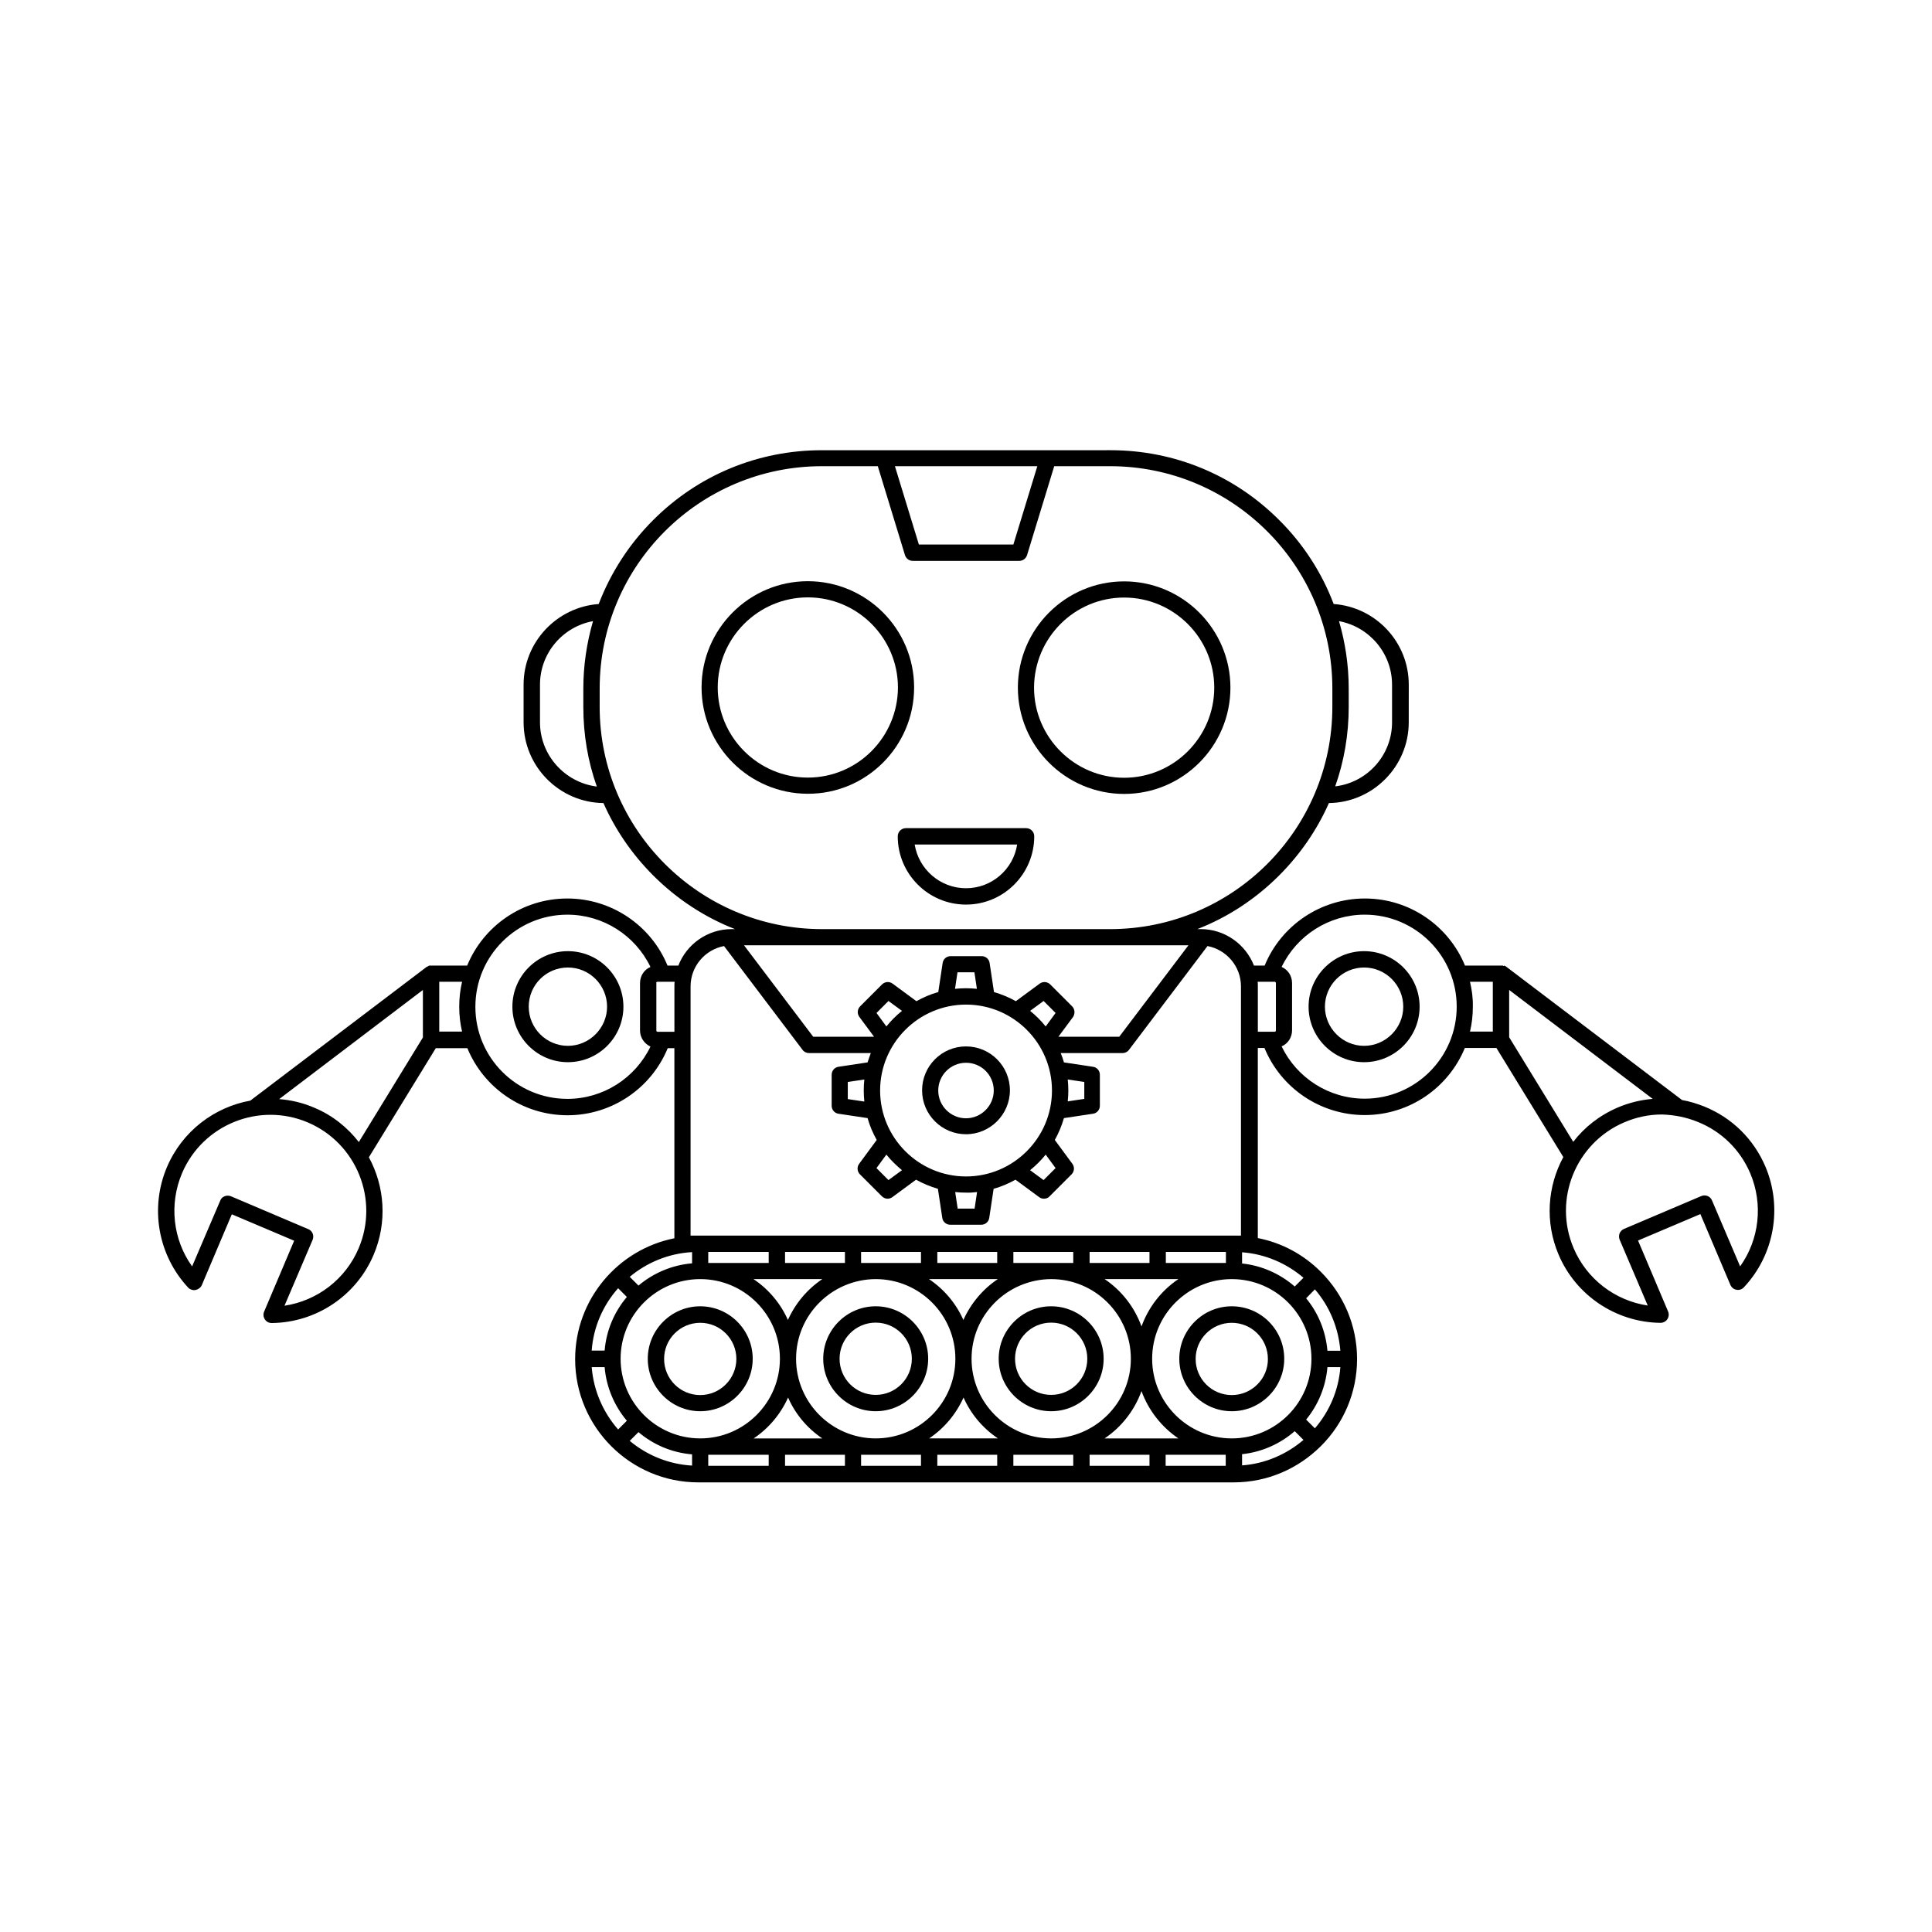 <?xml version="1.0" encoding="UTF-8"?>
<!-- Uploaded to: SVG Repo, www.svgrepo.com, Generator: SVG Repo Mixer Tools -->
<svg fill="#000000" width="800px" height="800px" version="1.1" viewBox="144 144 512 512" xmlns="http://www.w3.org/2000/svg">
 <g>
  <path d="m386.25 326.19c0-15.516-12.645-28.164-28.164-28.164-15.516 0-28.164 12.645-28.164 28.164 0 15.516 12.645 28.164 28.164 28.164 15.516 0.047 28.164-12.598 28.164-28.164zm-28.164 23.879c-13.148 0-23.879-10.73-23.879-23.879 0-13.148 10.73-23.879 23.879-23.879 13.148 0 23.879 10.73 23.879 23.879-0.051 13.199-10.73 23.879-23.879 23.879z"/>
  <path d="m441.91 354.4c15.516 0 28.164-12.645 28.164-28.164 0-15.516-12.645-28.164-28.164-28.164-15.516 0-28.164 12.645-28.164 28.164 0.004 15.52 12.648 28.164 28.164 28.164zm0-52.043c13.148 0 23.879 10.73 23.879 23.879 0 13.148-10.73 23.879-23.879 23.879-13.148 0-23.879-10.73-23.879-23.879 0.051-13.199 10.73-23.879 23.879-23.879z"/>
  <path d="m400 421.31c-6.449 0-11.637 5.238-11.637 11.637 0 6.449 5.238 11.637 11.637 11.637s11.637-5.238 11.637-11.637c0-6.394-5.188-11.637-11.637-11.637zm0 19.047c-4.031 0-7.356-3.273-7.356-7.356 0-4.031 3.273-7.356 7.356-7.356s7.356 3.273 7.356 7.356c0 4.027-3.328 7.356-7.356 7.356z"/>
  <path d="m294.5 425.49c8.113 0 14.711-6.602 14.711-14.711 0-8.113-6.602-14.711-14.711-14.711-8.113 0-14.711 6.602-14.711 14.711s6.602 14.711 14.711 14.711zm0-25.09c5.742 0 10.379 4.684 10.379 10.379 0 5.691-4.684 10.379-10.379 10.379-5.691 0-10.379-4.637-10.379-10.379 0-5.746 4.637-10.379 10.379-10.379z"/>
  <path d="m195.86 485.85c0.707-0.152 1.309-0.605 1.613-1.258l7.961-18.793 16.523 7.004-7.961 18.793c-0.301 0.656-0.203 1.461 0.203 2.066 0.402 0.605 1.059 0.957 1.812 0.957h0.051c11.789-0.152 22.371-7.254 26.953-18.086 3.68-8.664 2.922-18.137-1.258-25.844l17.734-28.918h8.363c4.281 10.43 14.559 17.785 26.551 17.785 11.688 0 22.168-7.106 26.551-17.785h1.762v50.383c-14.965 2.973-26.301 16.223-26.301 32.043 0 17.984 14.66 32.648 32.648 32.648h141.87c9.02 0 17.129-3.68 23.074-9.574 0 0 0.051 0 0.051-0.051l0.051-0.051c5.894-5.894 9.523-14.055 9.523-23.023s-3.629-17.078-9.523-23.023c0 0-0.051-0.051-0.051-0.051s-0.051 0-0.051-0.051c-4.484-4.484-10.227-7.656-16.676-8.918v-50.383h1.762c4.383 10.68 14.863 17.785 26.551 17.785 11.992 0 22.27-7.356 26.551-17.785h8.363l17.734 28.918c-4.18 7.707-4.938 17.18-1.258 25.844 4.586 10.832 15.215 17.938 26.953 18.086h0.051c0.707 0 1.41-0.352 1.812-0.957 0.402-0.605 0.504-1.359 0.203-2.066l-7.961-18.793 16.523-7.004 7.961 18.793c0.301 0.656 0.906 1.16 1.613 1.258 0.707 0.152 1.461-0.102 1.965-0.656 8.062-8.613 10.277-21.16 5.691-31.992-3.125-7.305-8.867-12.949-16.223-15.922-1.914-0.754-3.879-1.359-5.894-1.715l-0.051-0.051-46.5-35.266s-0.051 0-0.051-0.051c-0.051 0-0.051-0.051-0.102-0.051-0.051 0-0.051-0.051-0.102-0.051s-0.051-0.051-0.102-0.051-0.051-0.051-0.102-0.051c-0.051 0-0.051-0.051-0.102-0.051-0.094 0.109-0.094 0.109-0.145 0.109-0.051 0-0.051 0-0.102-0.051-0.051 0-0.051 0-0.102-0.051h-0.102-0.102-0.102-0.102-0.051-9.574c-4.281-10.43-14.559-17.785-26.551-17.785-11.688 0-22.168 7.106-26.551 17.785h-2.82c-2.215-5.644-7.707-9.672-14.105-9.672h-0.906c8.012-3.125 15.367-7.91 21.664-14.207 5.644-5.644 10.078-12.141 13.199-19.195 11.688-0.152 21.16-9.723 21.16-21.41l0.004-9.98c0-11.285-8.766-20.555-19.902-21.363-3.125-8.262-8.012-15.871-14.461-22.27-11.941-11.941-27.809-18.488-44.688-18.488l-76.477 0.004c-16.879 0-32.746 6.551-44.688 18.488-6.449 6.449-11.285 14.008-14.461 22.27-11.082 0.805-19.902 10.078-19.902 21.363v9.977c0 11.738 9.473 21.262 21.16 21.41 3.125 7.055 7.559 13.551 13.199 19.195 6.246 6.246 13.652 11.082 21.664 14.207h-0.906c-6.398 0-11.941 4.031-14.105 9.672h-2.867c-4.383-10.68-14.863-17.785-26.551-17.785-11.992 0-22.27 7.356-26.551 17.785h-9.574-0.051-0.102-0.102-0.102-0.102c-0.051 0-0.051 0-0.102 0.051-0.051 0-0.051 0-0.102 0.051-0.051 0-0.051 0-0.102 0.051-0.051 0-0.051 0.051-0.102 0.051s-0.051 0.051-0.102 0.051-0.051 0.051-0.102 0.051c-0.051 0-0.051 0.051-0.102 0.051-0.051 0-0.051 0.051-0.102 0.051 0 0-0.051 0-0.051 0.051l-46.5 35.266-0.051 0.051c-9.523 1.715-18.035 8.062-22.117 17.633-4.586 10.832-2.367 23.375 5.691 31.992 0.465 0.449 1.219 0.703 1.926 0.551zm398.06-44.535c6.297 2.519 11.234 7.356 13.906 13.602 3.477 8.211 2.418 17.531-2.672 24.688l-7.457-17.48c-0.453-1.109-1.715-1.613-2.82-1.16l-20.504 8.715c-0.504 0.203-0.957 0.656-1.16 1.16-0.203 0.555-0.203 1.109 0 1.664l7.457 17.48c-8.664-1.309-16.172-7.004-19.648-15.215-5.492-12.898 0.555-27.859 13.453-33.352 3.176-1.359 6.551-2.066 9.926-2.066 3.223 0.098 6.445 0.703 9.52 1.965zm-49.977-34.965 38.039 28.867c-3.125 0.25-6.246 1.008-9.219 2.266-4.836 2.066-8.867 5.238-11.84 9.117l-16.977-27.711zm-10.379-2.168h6.047v13.199h-6.047c0.504-2.117 0.754-4.332 0.754-6.602 0.051-2.266-0.25-4.481-0.754-6.598zm-34.711-95.57c7.961 1.461 14.055 8.465 14.055 16.828v9.977c0 8.766-6.602 15.973-15.062 16.977 2.367-6.699 3.578-13.754 3.578-21.059l-0.004-4.891c0-6.144-0.906-12.141-2.566-17.832zm-211.75 26.801v-9.977c0-8.363 6.047-15.367 14.055-16.828-1.664 5.742-2.57 11.738-2.57 17.887v4.887c0 7.305 1.211 14.41 3.578 21.059-8.461-1.055-15.062-8.312-15.062-17.027zm20.707 149.98 2.316 2.316c-3.324 3.93-5.441 8.816-5.894 14.207h-3.426c0.453-6.297 3.023-12.039 7.004-16.523zm0 37.434c-3.93-4.484-6.5-10.227-7.004-16.523h3.426c0.453 5.391 2.621 10.328 5.894 14.207zm19.598 9.57c-6.246-0.352-11.992-2.769-16.523-6.551l2.316-2.316c3.93 3.324 8.816 5.441 14.207 5.894zm-18.941-28.312c0-11.637 9.473-21.109 21.109-21.109 11.637 0 21.109 9.473 21.109 21.109 0 11.637-9.473 21.109-21.109 21.109-11.637 0-21.109-9.473-21.109-21.109zm67.609-21.109c11.637 0 21.109 9.473 21.109 21.109 0 11.637-9.473 21.109-21.109 21.109-11.637 0-21.109-9.473-21.109-21.109 0-11.637 9.473-21.059 21.109-21.109zm-3.879-4.281v-2.922h15.871v2.922zm36.227 4.281c-3.981 2.672-7.152 6.449-9.117 10.832-1.965-4.434-5.141-8.16-9.117-10.832zm-16.023-4.281v-2.922h15.871v2.922zm30.18 4.281c11.637 0 21.109 9.473 21.109 21.109 0 11.637-9.473 21.109-21.109 21.109-11.637 0-21.109-9.473-21.109-21.109 0-11.637 9.469-21.059 21.109-21.109zm-10.027-4.281v-2.922h15.871v2.922zm43.73 4.281c-4.484 3.023-7.91 7.406-9.773 12.543-1.863-5.141-5.289-9.523-9.773-12.543zm-3.324-4.281v-2.922h15.922v2.922zm3.324 46.5h-19.547c4.484-3.023 7.91-7.406 9.773-12.543 1.863 5.137 5.34 9.52 9.773 12.543zm-7.656-46.5h-15.871v-2.922h15.871zm-86.707 46.5h-18.188c3.981-2.672 7.152-6.449 9.117-10.832 1.918 4.383 5.09 8.16 9.07 10.832zm5.996-46.5h-15.871v-2.922h15.871zm-5.996 4.281c-3.981 2.672-7.152 6.449-9.117 10.832-1.965-4.434-5.141-8.16-9.117-10.832zm-14.207-4.281h-16.02v-2.922h16.02zm0 53.754h-16.02v-2.922h16.02zm20.203 0h-15.871v-2.922h15.871zm20.152 0h-15.871v-2.922h15.871zm20.203 0h-15.871v-2.922h15.871zm-18.039-7.254c3.981-2.672 7.152-6.449 9.117-10.832 1.965 4.434 5.141 8.16 9.117 10.832zm38.191 7.254h-15.871v-2.922h15.871zm20.203 0h-15.871v-2.922h15.871zm20.203 0h-15.922v-2.922h15.922zm1.609-7.254c-11.637 0-21.109-9.473-21.109-21.109 0-11.637 9.473-21.109 21.109-21.109 11.637 0 21.109 9.473 21.109 21.109 0 11.637-9.469 21.109-21.109 21.109zm2.723 7.152v-2.973c5.289-0.555 10.125-2.769 13.957-6.098l2.316 2.316c-4.434 3.781-10.078 6.301-16.273 6.754zm19.297-9.824-2.316-2.316c3.176-3.879 5.188-8.664 5.644-13.906h3.426c-0.457 6.148-2.926 11.789-6.754 16.223zm0-36.828c3.828 4.434 6.246 10.078 6.75 16.273h-3.426c-0.453-5.238-2.469-10.078-5.644-13.906zm-8.816-85.445c4.031-8.363 12.543-13.855 22.016-13.855 13.453 0 24.383 10.934 24.383 24.383 0 13.453-10.934 24.383-24.383 24.383-9.473 0-17.984-5.492-22.016-13.855 1.664-0.707 2.769-2.367 2.769-4.281v-12.492c0-1.914-1.109-3.574-2.769-4.281zm-1.867 3.93c0.203 0 0.352 0.152 0.352 0.352v12.543c0 0.203-0.152 0.352-0.352 0.352h-4.434v-12.043c0-0.402 0-0.805-0.051-1.211zm-8.613 71.691c6.195 0.453 11.84 2.973 16.273 6.75l-2.316 2.316c-3.828-3.324-8.664-5.543-13.957-6.098zm-54.262-208.32-6.348 20.758h-25.039l-6.348-20.758zm-115.98 63.781v-4.887c0-32.496 26.398-58.895 58.895-58.895h14.812l7.203 23.578c0.301 0.906 1.109 1.512 2.066 1.512h28.215c0.957 0 1.762-0.605 2.066-1.512l7.203-23.578h14.812c32.496 0 58.895 26.398 58.895 58.895v4.887c0 32.496-26.398 58.895-58.895 58.895h-76.379c-32.445 0-58.895-26.449-58.895-58.895zm125.2 79.352-5.793-5.793c-0.754-0.754-1.965-0.855-2.82-0.203l-6.297 4.637c-1.812-1.008-3.727-1.812-5.793-2.418l-1.16-7.707c-0.152-1.059-1.059-1.812-2.117-1.812h-8.211c-1.059 0-1.965 0.754-2.117 1.812l-1.16 7.707c-2.016 0.555-3.981 1.41-5.793 2.418l-6.297-4.637c-0.855-0.656-2.066-0.555-2.82 0.203l-5.793 5.793c-0.754 0.754-0.855 1.965-0.203 2.82l3.879 5.238h-16.121l-18.34-24.234h117.79l-18.34 24.234h-16.121l3.879-5.238c0.555-0.855 0.504-2.066-0.254-2.82zm-28.109 45.09c-12.543 0-22.773-10.227-22.773-22.773 0-12.543 10.227-22.773 22.773-22.773 12.543 0 22.773 10.227 22.773 22.773-0.004 12.547-10.23 22.773-22.773 22.773zm23.727-2.215-3.176 3.176-3.578-2.621c1.512-1.211 2.922-2.621 4.133-4.133zm-20.805 6.348-0.656 4.383h-4.484l-0.656-4.383c0.957 0.102 1.914 0.152 2.922 0.152 0.961 0.047 1.918-0.051 2.875-0.152zm-19.902-5.793-3.578 2.621-3.176-3.176 2.621-3.578c1.211 1.512 2.621 2.871 4.133 4.133zm-6.75-41.668 3.176-3.176 3.578 2.621c-1.512 1.211-2.922 2.621-4.133 4.133zm20.809-6.398 0.656-4.383h4.484l0.656 4.383c-0.957-0.102-1.914-0.152-2.922-0.152-0.961 0.004-1.918 0.055-2.875 0.152zm24.031 9.977c-1.211-1.512-2.621-2.922-4.133-4.133l3.578-2.621 3.176 3.176zm-94.113-10.629c0-5.289 3.828-9.723 8.867-10.68l20.809 27.508c0.402 0.555 1.059 0.855 1.715 0.855h16.375c-0.301 0.805-0.605 1.664-0.855 2.469l-7.707 1.16c-1.059 0.152-1.812 1.059-1.812 2.117v8.211c0 1.059 0.754 1.965 1.812 2.117l7.707 1.16c0.555 2.016 1.41 3.981 2.418 5.793l-4.637 6.297c-0.656 0.855-0.555 2.066 0.203 2.82l5.793 5.793c0.402 0.402 0.957 0.656 1.512 0.656 0.453 0 0.906-0.152 1.258-0.402l6.297-4.637c1.812 1.008 3.727 1.812 5.793 2.418l1.16 7.707c0.152 1.059 1.059 1.812 2.117 1.812h8.211c1.059 0 1.965-0.754 2.117-1.812l1.16-7.707c2.016-0.555 3.981-1.41 5.793-2.418l6.297 4.637c0.402 0.301 0.855 0.402 1.258 0.402 0.555 0 1.109-0.203 1.512-0.656l5.793-5.793c0.754-0.754 0.855-1.965 0.203-2.82l-4.637-6.297c1.008-1.812 1.812-3.727 2.418-5.793l7.707-1.16c1.059-0.152 1.812-1.059 1.812-2.117v-8.211c0-1.059-0.754-1.965-1.812-2.117l-7.707-1.16c-0.25-0.855-0.504-1.664-0.855-2.469h16.375c0.656 0 1.309-0.301 1.715-0.855l20.809-27.508c5.039 0.957 8.867 5.391 8.867 10.68v66.051h-2.066l-141.73-0.004h-2.066zm46.047 30.531-4.383-0.656v-4.535l4.383-0.656c-0.102 0.957-0.152 1.914-0.152 2.922 0.004 0.961 0.055 1.969 0.152 2.926zm53.91-5.848 4.383 0.656v4.484l-4.383 0.656c0.102-0.957 0.152-1.914 0.152-2.922-0.004-0.957-0.051-1.918-0.152-2.875zm-99.555 45.746v2.973c-5.391 0.453-10.328 2.621-14.207 5.894l-2.316-2.316c4.535-3.777 10.227-6.195 16.523-6.551zm-9.52-71.289c0-0.203 0.152-0.352 0.352-0.352h4.535c-0.051 0.402-0.051 0.805-0.051 1.211v12.043h-4.434c-0.203 0-0.352-0.152-0.352-0.352v-12.551zm-23.527-18.137c9.473 0 17.984 5.492 22.016 13.855-1.664 0.707-2.769 2.367-2.769 4.281v12.543c0 1.914 1.16 3.527 2.769 4.281-4.031 8.363-12.543 13.855-22.016 13.855-13.453 0-24.383-10.934-24.383-24.383-0.004-13.5 10.93-24.434 24.383-24.434zm-33.957 17.785h6.047c-0.504 2.117-0.754 4.332-0.754 6.602 0 2.266 0.25 4.484 0.754 6.602h-6.047zm-4.336 2.168v12.594l-16.977 27.711c-3.023-3.879-7.004-7.106-11.84-9.117-3.023-1.309-6.144-2.016-9.27-2.266zm-63.832 48.566c5.492-12.898 20.453-18.941 33.352-13.453 12.898 5.492 18.941 20.453 13.453 33.352-3.477 8.211-10.984 13.906-19.648 15.215l7.457-17.48c0.453-1.109-0.051-2.367-1.16-2.82l-20.504-8.715c-0.25-0.102-0.555-0.152-0.855-0.152-0.855 0-1.664 0.504-1.965 1.309l-7.457 17.434c-5.09-7.106-6.148-16.477-2.672-24.688z"/>
  <path d="m505.5 425.49c8.113 0 14.711-6.602 14.711-14.711 0-8.113-6.602-14.711-14.711-14.711-8.113 0-14.711 6.602-14.711 14.711s6.602 14.711 14.711 14.711zm0-25.09c5.742 0 10.379 4.684 10.379 10.379 0 5.691-4.684 10.379-10.379 10.379-5.691 0-10.379-4.684-10.379-10.379s4.637-10.379 10.379-10.379z"/>
  <path d="m415.92 363.47h-31.84c-1.211 0-2.168 0.957-2.168 2.168 0 9.977 8.113 18.086 18.086 18.086 9.977 0 18.086-8.113 18.086-18.086 0.004-1.211-0.953-2.168-2.164-2.168zm-15.918 15.922c-6.852 0-12.543-5.039-13.602-11.586h27.156c-1.012 6.547-6.703 11.586-13.555 11.586z"/>
  <path d="m329.57 490.18c-7.656 0-13.906 6.246-13.906 13.906 0 7.656 6.246 13.906 13.906 13.906 7.656 0 13.906-6.246 13.906-13.906 0-7.66-6.25-13.906-13.906-13.906zm0 23.527c-5.289 0-9.574-4.281-9.574-9.574 0-5.289 4.281-9.574 9.574-9.574 5.289 0 9.574 4.281 9.574 9.574-0.004 5.242-4.285 9.574-9.574 9.574z"/>
  <path d="m376.07 517.99c7.656 0 13.906-6.246 13.906-13.906 0-7.656-6.246-13.906-13.906-13.906-7.656 0-13.906 6.246-13.906 13.906 0.004 7.656 6.25 13.906 13.906 13.906zm0-23.48c5.289 0 9.574 4.281 9.574 9.574 0 5.289-4.281 9.574-9.574 9.574-5.289 0-9.574-4.281-9.574-9.574 0.004-5.289 4.285-9.574 9.574-9.574z"/>
  <path d="m422.57 517.99c7.656 0 13.906-6.246 13.906-13.906 0-7.656-6.246-13.906-13.906-13.906-7.656 0-13.906 6.246-13.906 13.906 0 7.656 6.246 13.906 13.906 13.906zm0-23.48c5.289 0 9.574 4.281 9.574 9.574 0 5.289-4.281 9.574-9.574 9.574-5.289 0-9.574-4.281-9.574-9.574 0-5.289 4.281-9.574 9.574-9.574z"/>
  <path d="m470.43 490.18c-7.656 0-13.906 6.246-13.906 13.906 0 7.656 6.246 13.906 13.906 13.906 7.656 0 13.906-6.246 13.906-13.906 0-7.66-6.195-13.906-13.906-13.906zm0 23.527c-5.289 0-9.574-4.281-9.574-9.574 0-5.289 4.281-9.574 9.574-9.574 5.289 0 9.574 4.281 9.574 9.574 0.051 5.242-4.281 9.574-9.574 9.574z"/>
 </g>
</svg>